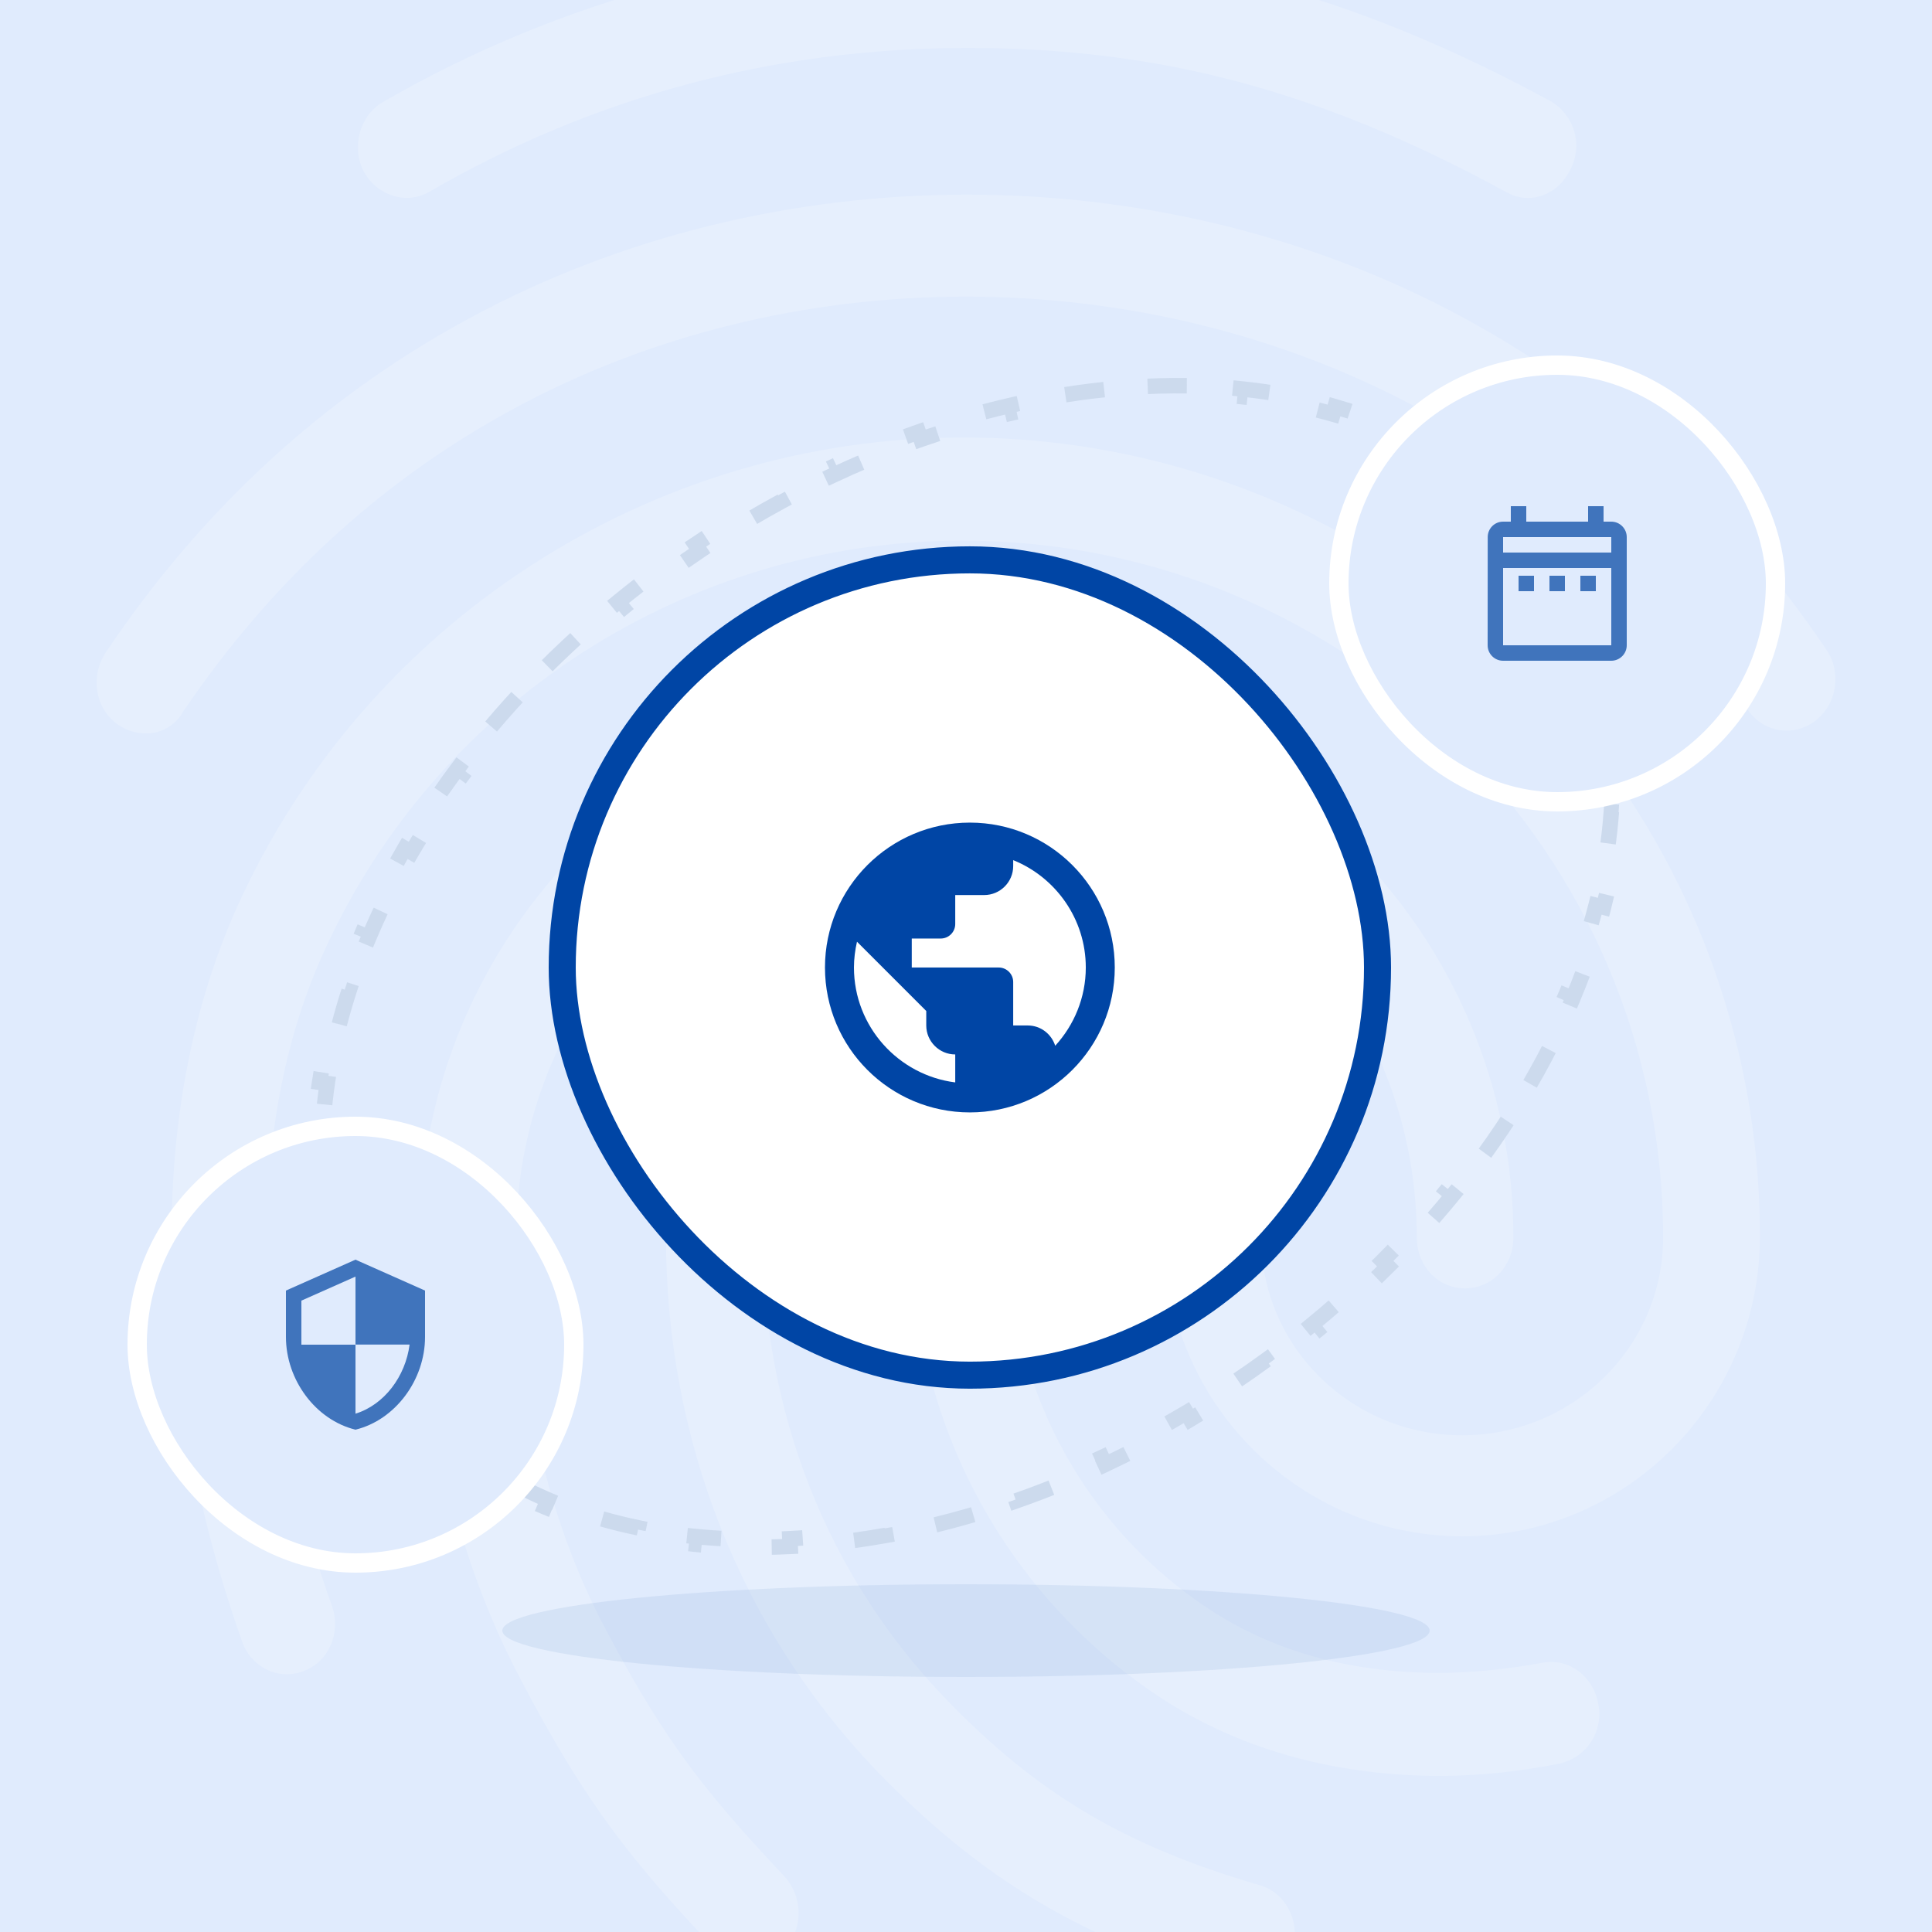 <svg width="500" height="500" viewBox="0 0 500 500" fill="none" xmlns="http://www.w3.org/2000/svg">
<rect x="0" y="0" width="500" height="500" fill="#333333" stroke="none"/>
<g clip-path="url(#clip0_1666_420)">
<rect width="500" height="500" fill="#E0EBFD"/>
<path opacity="0.2" d="M395.433 51.225C393.406 51.224 391.417 50.672 389.679 49.629C341.671 23.494 300.183 12.407 250.401 12.407C200.859 12.407 153.881 24.811 111.123 49.629C105.122 53.061 97.619 50.683 94.119 44.352C90.867 38.014 93.12 29.824 99.121 26.4C145.09 -0.179 197.288 -14.119 250.401 -13.999C303.659 -13.999 350.173 -1.587 401.186 26.128C404.182 27.826 406.402 30.617 407.381 33.916C408.36 37.214 408.021 40.763 406.436 43.818C404.159 48.551 399.907 51.225 395.433 51.225ZM37.585 189.793C34.976 189.766 32.44 188.929 30.329 187.398C24.576 183.167 23.329 174.985 27.332 168.911C52.104 131.952 83.595 102.912 121.096 82.58C199.612 39.81 300.135 39.547 378.908 82.317C416.408 102.672 447.916 131.449 472.671 168.144C476.666 173.956 475.428 182.401 469.674 186.624C468.342 187.636 466.812 188.36 465.183 188.75C463.555 189.139 461.863 189.185 460.216 188.884C458.568 188.584 457.002 187.944 455.616 187.005C454.23 186.066 453.055 184.849 452.167 183.431C429.665 150.208 401.162 124.057 367.401 105.841C295.637 67.031 203.863 67.031 132.354 106.105C98.346 124.584 69.835 151.006 47.333 184.253C46.375 185.982 44.958 187.414 43.238 188.392C41.519 189.369 39.562 189.854 37.585 189.793ZM193.867 508.452C192.199 508.467 190.548 508.117 189.03 507.428C187.512 506.739 186.163 505.726 185.077 504.461C163.326 481.495 151.572 466.712 134.824 434.766C117.596 402.326 108.566 362.717 108.566 320.234C108.566 241.806 172.108 177.915 250.13 177.915C328.151 177.915 391.661 241.806 391.661 320.234C391.661 327.626 386.155 333.429 379.156 333.429C372.156 333.429 366.666 327.61 366.666 320.234C366.666 256.374 314.407 204.329 250.146 204.329C185.884 204.329 133.601 256.326 133.601 320.234C133.601 358.246 141.592 393.361 156.854 421.875C172.835 452.208 183.863 465.171 203.12 485.734C205.413 488.319 206.679 491.652 206.679 495.106C206.679 498.559 205.413 501.893 203.12 504.477C200.675 506.96 197.353 508.387 193.867 508.452ZM373.155 459.616C343.397 459.616 317.14 451.689 295.645 436.115C277.235 422.899 262.236 405.498 251.887 385.349C241.537 365.2 236.133 342.881 236.122 320.234C236.122 312.842 241.627 307.031 248.627 307.031C255.627 307.031 261.133 312.842 261.133 320.234C261.129 338.629 265.529 356.757 273.967 373.107C282.405 389.457 294.635 403.553 309.636 414.219C327.392 426.895 348.152 432.962 373.155 432.962C381.88 432.809 390.578 431.925 399.156 430.32C405.909 429.003 412.413 433.752 413.659 441.144C414.308 444.527 413.598 448.028 411.682 450.892C409.767 453.755 406.8 455.751 403.423 456.447C393.456 458.451 383.321 459.512 373.155 459.616ZM322.893 514C321.791 513.954 320.699 513.775 319.641 513.465C279.887 501.851 253.877 486.277 226.621 458.027C191.614 421.308 172.364 372.487 172.364 320.218C172.364 277.448 206.868 242.597 249.378 242.597C291.889 242.597 326.393 277.448 326.393 320.234C326.393 348.484 349.646 371.449 378.404 371.449C407.163 371.449 430.416 348.484 430.416 320.234C430.416 220.701 349.15 139.91 249.131 139.91C178.085 139.894 113.097 181.611 83.843 246.293C74.086 267.678 69.092 292.758 69.092 320.234C69.092 340.821 70.842 373.293 85.873 415.536C88.374 422.401 85.121 430.057 78.625 432.435C72.121 435.077 64.873 431.382 62.644 424.78C50.394 390.192 44.393 355.876 44.393 320.21C44.393 288.528 50.138 259.751 61.389 234.67C94.646 161.008 168.417 113.225 249.171 113.225C362.942 113.225 455.459 205.893 455.459 319.971C455.459 362.733 420.955 397.584 378.444 397.584C335.934 397.584 301.43 362.733 301.43 319.971C301.43 291.721 278.169 268.747 249.418 268.747C220.668 268.747 197.407 291.721 197.407 319.971C197.407 365.111 213.908 407.354 244.168 439.037C267.877 463.838 290.634 477.568 325.913 487.865C332.666 489.709 336.421 497.101 334.703 503.966C333.393 510.041 328.143 514 322.893 514Z" fill="white"/>
<path opacity="0.1" d="M250 410C183.727 410 130 415.372 130 422C130 428.628 183.727 434 250 434C316.273 434 370 428.628 370 422C370 415.372 316.273 410 250 410Z" fill="#4074BC"/>
<path d="M388.869 128.94C392.519 132.307 395.905 135.967 399.002 139.918L397.428 141.152C398.428 142.429 399.398 143.737 400.336 145.077C401.274 146.416 402.172 147.775 403.03 149.152L404.727 148.095C407.381 152.356 409.662 156.79 411.578 161.371L409.733 162.143C410.988 165.142 412.083 168.207 413.022 171.331L414.937 170.755C416.364 175.499 417.435 180.372 418.162 185.349L416.182 185.637C416.65 188.84 416.972 192.089 417.15 195.377L419.147 195.268C419.413 200.177 419.365 205.167 419.011 210.214L417.016 210.074C416.789 213.305 416.435 216.563 415.955 219.841L417.934 220.13C417.222 224.985 416.24 229.88 414.993 234.794L413.055 234.302C412.257 237.447 411.349 240.603 410.332 243.762L412.236 244.375C410.733 249.048 408.997 253.728 407.033 258.398L405.189 257.623C403.929 260.62 402.573 263.615 401.124 266.602L402.924 267.475C400.778 271.898 398.43 276.303 395.885 280.676L394.157 279.67C392.516 282.488 390.793 285.294 388.988 288.082L390.667 289.169C387.991 293.303 385.138 297.399 382.113 301.444L380.511 300.246C378.554 302.863 376.524 305.459 374.422 308.03L375.971 309.296C372.849 313.116 369.57 316.881 366.139 320.582L364.673 319.222C362.448 321.621 360.159 323.993 357.805 326.335L359.216 327.752C355.718 331.233 352.08 334.648 348.307 337.985L346.982 336.487C344.526 338.658 342.013 340.797 339.442 342.901L340.709 344.449C336.889 347.575 332.943 350.623 328.877 353.585L327.699 351.968C326.366 352.939 325.02 353.901 323.66 354.853C322.301 355.805 320.937 356.741 319.568 357.662L320.685 359.321C316.511 362.13 312.297 364.794 308.053 367.315L307.031 365.595C304.175 367.291 301.306 368.922 298.425 370.486L299.38 372.244C294.953 374.648 290.501 376.899 286.033 378.996L285.183 377.185C282.178 378.596 279.166 379.936 276.151 381.205L276.927 383.049C272.276 385.007 267.616 386.8 262.959 388.427L262.3 386.539C259.164 387.635 256.031 388.655 252.903 389.599L253.48 391.513C248.644 392.973 243.82 394.253 239.02 395.353L238.573 393.404C235.335 394.146 232.109 394.806 228.9 395.384L229.254 397.352C224.275 398.248 219.333 398.948 214.442 399.451L214.237 397.462C210.935 397.802 207.657 398.051 204.409 398.211L204.507 400.208C199.447 400.456 194.455 400.487 189.55 400.301L189.625 398.303C186.308 398.177 183.033 397.951 179.804 397.625L179.603 399.615C174.559 399.106 169.624 398.355 164.819 397.363L165.223 395.404C161.979 394.734 158.797 393.953 155.683 393.061L155.132 394.984C150.268 393.59 145.563 391.929 141.041 390L141.826 388.16C138.797 386.868 135.855 385.455 133.005 383.92L132.057 385.681C127.628 383.297 123.416 380.623 119.446 377.66L120.642 376.057C118.028 374.107 115.523 372.029 113.133 369.824L111.777 371.294C108.127 367.926 104.741 364.267 101.644 360.316L103.219 359.082C102.218 357.805 101.248 356.497 100.31 355.157C99.372 353.818 98.474 352.459 97.617 351.082L95.919 352.139C93.265 347.878 90.984 343.444 89.068 338.863L90.913 338.091C89.659 335.091 88.563 332.026 87.624 328.903L85.709 329.479C84.282 324.735 83.211 319.862 82.485 314.885L84.464 314.597C83.996 311.394 83.675 308.145 83.496 304.857L81.499 304.966C81.233 300.057 81.281 295.067 81.635 290.02L83.63 290.16C83.857 286.928 84.212 283.671 84.692 280.393L82.713 280.103C83.424 275.248 84.406 270.354 85.653 265.44L87.591 265.932C88.389 262.786 89.297 259.631 90.314 256.472L88.41 255.859C89.913 251.186 91.65 246.506 93.613 241.836L95.457 242.611C96.717 239.613 98.073 236.619 99.522 233.632L97.722 232.759C99.868 228.335 102.216 223.93 104.761 219.558L106.49 220.564C108.13 217.746 109.853 214.94 111.658 212.152L109.979 211.065C112.655 206.931 115.508 202.835 118.534 198.79L120.135 199.987C122.092 197.371 124.122 194.775 126.224 192.203L124.675 190.938C127.797 187.118 131.076 183.353 134.507 179.652L135.974 181.012C138.198 178.613 140.488 176.241 142.841 173.899L141.43 172.481C144.928 169 148.566 165.586 152.34 162.249L153.665 163.747C156.12 161.575 158.633 159.436 161.204 157.333L159.938 155.785C163.758 152.659 167.703 149.611 171.77 146.649L172.947 148.265C174.28 147.294 175.627 146.333 176.986 145.381C178.346 144.429 179.71 143.493 181.078 142.572L179.962 140.913C184.136 138.104 188.35 135.44 192.594 132.919L193.615 134.639C196.471 132.942 199.341 131.312 202.221 129.748L201.266 127.99C205.693 125.586 210.145 123.335 214.613 121.238L215.463 123.049C218.468 121.638 221.48 120.298 224.496 119.028L223.719 117.185C228.37 115.227 233.03 113.434 237.687 111.806L238.347 113.694C241.482 112.599 244.615 111.579 247.744 110.635L247.166 108.721C252.002 107.261 256.827 105.981 261.626 104.881L262.073 106.83C265.311 106.088 268.537 105.428 271.747 104.85L271.392 102.882C276.371 101.986 281.314 101.286 286.204 100.783L286.409 102.772C289.712 102.432 292.989 102.182 296.237 102.023L296.139 100.026C301.2 99.778 306.191 99.747 311.097 99.933L311.021 101.931C314.338 102.057 317.613 102.283 320.842 102.608L321.043 100.619C326.087 101.128 331.022 101.879 335.827 102.871L335.423 104.83C338.667 105.499 341.849 106.28 344.963 107.173L345.514 105.25C350.379 106.643 355.083 108.305 359.605 110.234L358.82 112.074C361.849 113.366 364.792 114.779 367.642 116.314L368.59 114.553C373.018 116.937 377.23 119.611 381.201 122.574L380.004 124.177C382.618 126.127 385.124 128.205 387.513 130.41L388.869 128.94Z" stroke="#CCDAED" stroke-width="4" stroke-dasharray="10.13 15.19"/>
<rect x="346.5" y="94.5" width="113" height="113" rx="56.5" fill="#E0EBFD"/>
<rect x="346.5" y="94.5" width="113" height="113" rx="56.5" stroke="white" stroke-width="5"/>
<path d="M393 149H397V153H393V149ZM421 139V167C421 169.2 419.2 171 417 171H389C386.78 171 385 169.2 385 167L385.02 139C385.02 136.8 386.78 135 389 135H391V131H395V135H411V131H415V135H417C419.2 135 421 136.8 421 139ZM389 143H417V139H389V143ZM417 167V147H389V167H417ZM409 153H413V149H409V153ZM401 153H405V149H401V153Z" fill="#4074BC"/>
<rect x="35.5" y="291.5" width="113" height="113" rx="56.5" fill="#E0EBFD"/>
<rect x="35.5" y="291.5" width="113" height="113" rx="56.5" stroke="white" stroke-width="5"/>
<path d="M92 326L74 334V346C74 357.1 81.68 367.48 92 370C102.32 367.48 110 357.1 110 346V334L92 326ZM92 347.98H106C104.94 356.22 99.44 363.56 92 365.86V348H78V336.6L92 330.38V347.98Z" fill="#4074BC"/>
<rect x="209.688" y="210.077" width="81" height="81" rx="40.5" fill="#E0EBFD"/>
<rect x="209.688" y="210.077" width="81" height="81" rx="40.5" stroke="white" stroke-width="3.375"/>
<mask id="mask0_1666_420" style="mask-type:alpha" maskUnits="userSpaceOnUse" x="233" y="233" width="35" height="35">
<rect x="233.312" y="233.702" width="33.75" height="33.75" fill="#D9D9D9"/>
</mask>
<g mask="url(#mask0_1666_420)">
<path d="M233.312 259.015V256.8C233.312 255.792 233.828 254.972 234.859 254.339C235.891 253.706 237.25 253.39 238.938 253.39C239.242 253.39 239.535 253.396 239.816 253.407C240.098 253.419 240.367 253.448 240.625 253.495C240.297 253.987 240.051 254.503 239.887 255.042C239.723 255.581 239.641 256.144 239.641 256.729V259.015H233.312ZM241.75 259.015V256.729C241.75 255.979 241.955 255.294 242.365 254.673C242.775 254.052 243.355 253.507 244.105 253.038C244.855 252.569 245.752 252.218 246.795 251.983C247.838 251.749 248.969 251.632 250.188 251.632C251.43 251.632 252.572 251.749 253.615 251.983C254.658 252.218 255.555 252.569 256.305 253.038C257.055 253.507 257.629 254.052 258.027 254.673C258.426 255.294 258.625 255.979 258.625 256.729V259.015H241.75ZM260.734 259.015V256.729C260.734 256.12 260.658 255.546 260.506 255.007C260.354 254.468 260.125 253.964 259.82 253.495C260.078 253.448 260.342 253.419 260.611 253.407C260.881 253.396 261.156 253.39 261.438 253.39C263.125 253.39 264.484 253.7 265.516 254.321C266.547 254.942 267.063 255.769 267.063 256.8V259.015H260.734ZM244.738 256.202H255.672C255.438 255.733 254.787 255.323 253.721 254.972C252.654 254.62 251.477 254.444 250.188 254.444C248.898 254.444 247.721 254.62 246.654 254.972C245.588 255.323 244.949 255.733 244.738 256.202ZM238.938 251.983C238.164 251.983 237.502 251.708 236.951 251.157C236.4 250.606 236.125 249.944 236.125 249.171C236.125 248.374 236.4 247.706 236.951 247.167C237.502 246.628 238.164 246.358 238.938 246.358C239.734 246.358 240.402 246.628 240.941 247.167C241.48 247.706 241.75 248.374 241.75 249.171C241.75 249.944 241.48 250.606 240.941 251.157C240.402 251.708 239.734 251.983 238.938 251.983ZM261.438 251.983C260.664 251.983 260.002 251.708 259.451 251.157C258.9 250.606 258.625 249.944 258.625 249.171C258.625 248.374 258.9 247.706 259.451 247.167C260.002 246.628 260.664 246.358 261.438 246.358C262.234 246.358 262.902 246.628 263.441 247.167C263.981 247.706 264.25 248.374 264.25 249.171C264.25 249.944 263.981 250.606 263.441 251.157C262.902 251.708 262.234 251.983 261.438 251.983ZM250.188 250.577C249.016 250.577 248.02 250.167 247.199 249.347C246.379 248.526 245.969 247.53 245.969 246.358C245.969 245.163 246.379 244.161 247.199 243.353C248.02 242.544 249.016 242.14 250.188 242.14C251.383 242.14 252.385 242.544 253.193 243.353C254.002 244.161 254.406 245.163 254.406 246.358C254.406 247.53 254.002 248.526 253.193 249.347C252.385 250.167 251.383 250.577 250.188 250.577ZM250.188 247.765C250.586 247.765 250.92 247.63 251.189 247.36C251.459 247.091 251.594 246.757 251.594 246.358C251.594 245.96 251.459 245.626 251.189 245.356C250.92 245.087 250.586 244.952 250.188 244.952C249.789 244.952 249.455 245.087 249.186 245.356C248.916 245.626 248.781 245.96 248.781 246.358C248.781 246.757 248.916 247.091 249.186 247.36C249.455 247.63 249.789 247.765 250.188 247.765Z" fill="#5C7AA2"/>
</g>
<rect x="209.688" y="210.077" width="81" height="81" rx="40.5" fill="#E0EBFD"/>
<rect x="209.688" y="210.077" width="81" height="81" rx="40.5" stroke="white" stroke-width="3.375"/>
<mask id="mask1_1666_420" style="mask-type:alpha" maskUnits="userSpaceOnUse" x="233" y="233" width="35" height="35">
<rect x="233.312" y="233.702" width="33.75" height="33.75" fill="#D9D9D9"/>
</mask>
<g mask="url(#mask1_1666_420)">
<path d="M247.762 250.577C247.105 250.577 246.566 250.331 246.145 249.839C245.723 249.347 245.57 248.772 245.688 248.116L246.109 245.585C246.297 244.577 246.772 243.751 247.533 243.106C248.295 242.462 249.18 242.14 250.188 242.14C251.219 242.14 252.115 242.462 252.877 243.106C253.639 243.751 254.113 244.577 254.301 245.585L254.723 248.116C254.84 248.772 254.688 249.347 254.266 249.839C253.844 250.331 253.305 250.577 252.648 250.577H247.762ZM248.605 247.765H251.805L251.523 246.042C251.477 245.714 251.324 245.45 251.066 245.251C250.809 245.052 250.516 244.952 250.188 244.952C249.859 244.952 249.572 245.052 249.326 245.251C249.08 245.45 248.934 245.714 248.887 246.042L248.605 247.765ZM237.672 251.948C237.133 251.972 236.67 251.866 236.283 251.632C235.896 251.397 235.645 251.034 235.527 250.542C235.48 250.331 235.469 250.12 235.492 249.909C235.516 249.698 235.574 249.499 235.668 249.312C235.668 249.335 235.656 249.288 235.633 249.171C235.586 249.124 235.469 248.843 235.281 248.327C235.234 248.046 235.27 247.776 235.387 247.519C235.504 247.261 235.656 247.038 235.844 246.851L235.914 246.78C235.961 246.335 236.143 245.96 236.459 245.655C236.775 245.351 237.168 245.198 237.637 245.198C237.707 245.198 237.93 245.245 238.305 245.339L238.41 245.304C238.527 245.187 238.68 245.099 238.867 245.04C239.055 244.981 239.254 244.952 239.465 244.952C239.723 244.952 239.951 244.993 240.15 245.075C240.35 245.157 240.508 245.28 240.625 245.444C240.648 245.444 240.666 245.45 240.678 245.462C240.689 245.474 240.707 245.479 240.73 245.479C241.059 245.503 241.346 245.603 241.592 245.778C241.838 245.954 242.02 246.194 242.137 246.499C242.184 246.663 242.201 246.821 242.189 246.974C242.178 247.126 242.148 247.272 242.102 247.413C242.102 247.437 242.113 247.483 242.137 247.554C242.301 247.718 242.43 247.899 242.523 248.099C242.617 248.298 242.664 248.503 242.664 248.714C242.664 248.808 242.594 249.054 242.453 249.452C242.43 249.499 242.43 249.546 242.453 249.593L242.523 250.155C242.523 250.647 242.318 251.069 241.908 251.421C241.498 251.772 241 251.948 240.414 251.948H237.672ZM261.438 251.983C260.664 251.983 260.002 251.708 259.451 251.157C258.9 250.606 258.625 249.944 258.625 249.171C258.625 248.89 258.666 248.626 258.748 248.38C258.83 248.134 258.941 247.894 259.082 247.659L258.098 246.78C257.863 246.593 257.822 246.358 257.975 246.077C258.127 245.796 258.344 245.655 258.625 245.655H261.438C262.211 245.655 262.873 245.931 263.424 246.481C263.975 247.032 264.25 247.694 264.25 248.468V249.171C264.25 249.944 263.975 250.606 263.424 251.157C262.873 251.708 262.211 251.983 261.438 251.983ZM233.312 259.015V256.8C233.312 255.769 233.834 254.942 234.877 254.321C235.92 253.7 237.273 253.39 238.938 253.39C239.242 253.39 239.535 253.396 239.816 253.407C240.098 253.419 240.367 253.448 240.625 253.495C240.297 253.964 240.051 254.468 239.887 255.007C239.723 255.546 239.641 256.12 239.641 256.729V259.015H233.312ZM241.75 259.015V256.729C241.75 255.206 242.529 253.976 244.088 253.038C245.647 252.101 247.68 251.632 250.188 251.632C252.719 251.632 254.758 252.101 256.305 253.038C257.852 253.976 258.625 255.206 258.625 256.729V259.015H241.75ZM261.438 253.39C263.125 253.39 264.484 253.7 265.516 254.321C266.547 254.942 267.063 255.769 267.063 256.8V259.015H260.734V256.729C260.734 256.12 260.658 255.546 260.506 255.007C260.354 254.468 260.125 253.964 259.82 253.495C260.078 253.448 260.342 253.419 260.611 253.407C260.881 253.396 261.156 253.39 261.438 253.39ZM250.188 254.444C248.852 254.444 247.656 254.62 246.602 254.972C245.547 255.323 244.926 255.733 244.738 256.202H255.672C255.461 255.733 254.834 255.323 253.791 254.972C252.748 254.62 251.547 254.444 250.188 254.444Z" fill="#5C7AA2"/>
</g>
<rect x="145.5" y="144.89" width="211" height="211" rx="105.5" fill="white"/>
<rect x="145.5" y="144.89" width="211" height="211" rx="105.5" stroke="#0045A5" stroke-width="7"/>
<path d="M251.002 212.89C230.302 212.89 213.502 229.69 213.502 250.39C213.502 271.09 230.302 287.89 251.002 287.89C271.702 287.89 288.502 271.09 288.502 250.39C288.502 229.69 271.702 212.89 251.002 212.89ZM221.002 250.39C221.002 248.102 221.302 245.852 221.789 243.715L239.714 261.64V265.39C239.714 269.515 243.089 272.89 247.214 272.89V280.127C232.477 278.252 221.002 265.652 221.002 250.39ZM273.089 270.64C272.114 267.602 269.339 265.39 265.964 265.39H262.214V254.14C262.214 252.077 260.527 250.39 258.464 250.39H235.964V242.89H243.464C245.527 242.89 247.214 241.202 247.214 239.14V231.64H254.714C258.839 231.64 262.214 228.265 262.214 224.14V222.602C273.202 227.027 281.002 237.827 281.002 250.39C281.002 258.19 277.964 265.315 273.089 270.64Z" fill="#0045A5"/>
</g>
<defs>
<clipPath id="clip0_1666_420">
<rect width="500" height="500" fill="white"/>
</clipPath>
</defs>
</svg>
